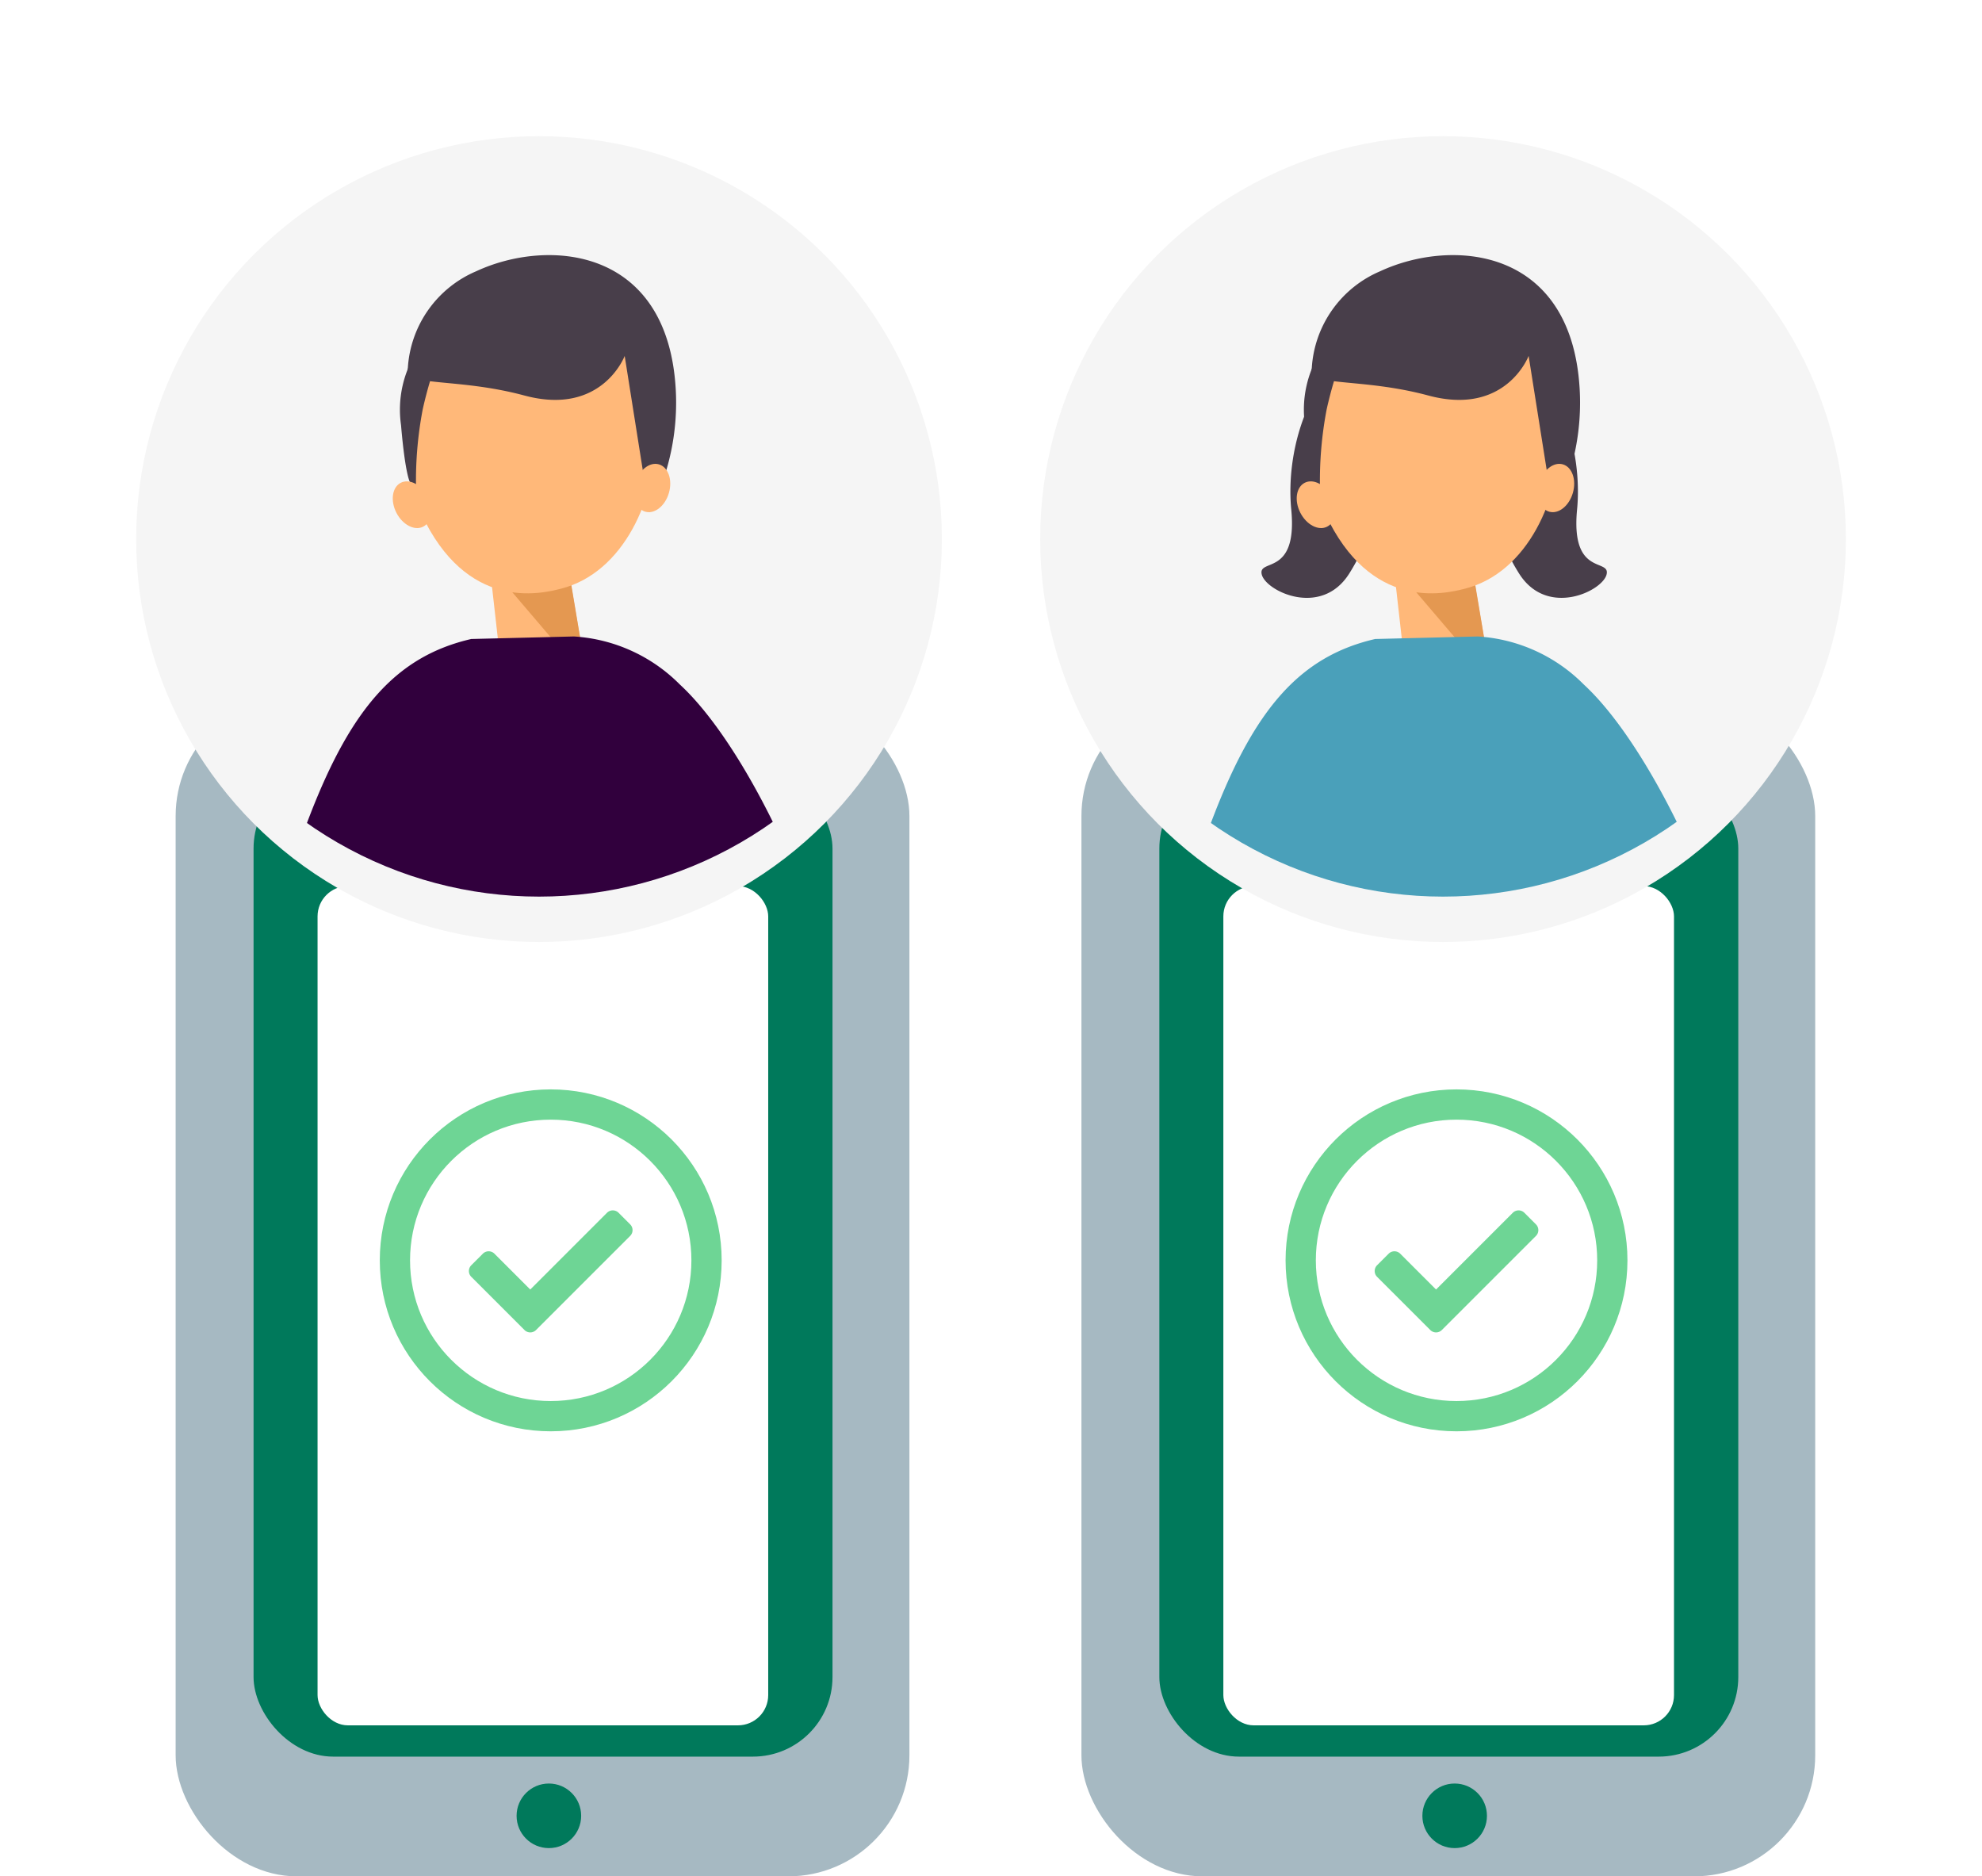 <svg xmlns="http://www.w3.org/2000/svg" xmlns:xlink="http://www.w3.org/1999/xlink" width="131" height="124" viewBox="0 0 131 124">
  <defs>
    <filter id="flow_step4" x="11.994" y="49.561" width="47.786" height="73.463" filterUnits="userSpaceOnUse">
      <feOffset dy="3" input="SourceAlpha"/>
      <feGaussianBlur stdDeviation="3" result="blur"/>
      <feFlood flood-opacity="0.161"/>
      <feComposite operator="in" in2="blur"/>
      <feComposite in="SourceGraphic"/>
    </filter>
    <filter id="flow_step4-2" x="0" y="0" width="71.254" height="71.254" filterUnits="userSpaceOnUse">
      <feOffset dy="3" input="SourceAlpha"/>
      <feGaussianBlur stdDeviation="3" result="blur-2"/>
      <feFlood flood-opacity="0.161"/>
      <feComposite operator="in" in2="blur-2"/>
      <feComposite in="SourceGraphic"/>
    </filter>
    <clipPath id="clip-path">
      <circle id="flow_step4-3" data-name="flow_step4" cx="26.627" cy="26.627" r="26.627" fill="#fff" stroke="#707070" stroke-width="1"/>
    </clipPath>
    <filter id="flow_step4-4" x="71.861" y="49.561" width="47.786" height="73.463" filterUnits="userSpaceOnUse">
      <feOffset dy="3" input="SourceAlpha"/>
      <feGaussianBlur stdDeviation="3" result="blur-3"/>
      <feFlood flood-opacity="0.161"/>
      <feComposite operator="in" in2="blur-3"/>
      <feComposite in="SourceGraphic"/>
    </filter>
    <filter id="flow_step4-5" x="59.746" y="0" width="71.254" height="71.254" filterUnits="userSpaceOnUse">
      <feOffset dy="3" input="SourceAlpha"/>
      <feGaussianBlur stdDeviation="3" result="blur-4"/>
      <feFlood flood-opacity="0.161"/>
      <feComposite operator="in" in2="blur-4"/>
      <feComposite in="SourceGraphic"/>
    </filter>
  </defs>
  <g id="flow_step4-7" data-name="flow_step4" transform="translate(-253 -1043)">
    <g id="flow_step4-8" data-name="flow_step4" transform="translate(264.609 1088.929)">
      <g id="flow_step4-9" data-name="flow_step4" transform="translate(0 0)">
        <g id="flow_step4-10" data-name="flow_step4" transform="translate(0 0)">
          <rect id="flow_step4-11" data-name="flow_step4" width="48.499" height="78.071" rx="8" fill="#a6b9c2"/>
          <ellipse id="flow_step4-12" data-name="flow_step4" cx="2.134" cy="2.134" rx="2.134" ry="2.134" transform="translate(22.535 71.938)" fill="#00795b"/>
          <rect id="flow_step4-13" data-name="flow_step4" width="38.265" height="65.271" rx="5.259" transform="translate(5.15 4.889)" fill="#00795b"/>
        </g>
      </g>
      <g transform="matrix(1, 0, 0, 1, -11.61, -45.93)" filter="url(#flow_step4)">
        <rect id="flow_step4-14" data-name="flow_step4" width="29.786" height="55.463" rx="2" transform="translate(20.99 55.56)" fill="#fff"/>
      </g>
      <g id="flow_step4-15" data-name="flow_step4" transform="translate(13.493 26.065)" fill="none" stroke="#6ed595" stroke-width="2">
        <circle cx="11.298" cy="11.298" r="11.298" stroke="none"/>
        <circle cx="11.298" cy="11.298" r="10.298" fill="none"/>
      </g>
      <path id="flow_step4-16" data-name="flow_step4" d="M3.674,12.484.158,8.969a.541.541,0,0,1,0-.765L.923,7.44a.541.541,0,0,1,.765,0L4.056,9.808,9.128,4.736a.541.541,0,0,1,.765,0l.765.765a.541.541,0,0,1,0,.765L4.438,12.484A.541.541,0,0,1,3.674,12.484Z" transform="translate(19.383 29.483)" fill="#6ed595"/>
    </g>
    <g transform="matrix(1, 0, 0, 1, 253, 1043)" filter="url(#flow_step4-2)">
      <circle id="flow_step4-17" data-name="flow_step4" cx="26.627" cy="26.627" r="26.627" transform="translate(9 6)" fill="#f5f5f5"/>
    </g>
    <g id="flow_step4-18" data-name="flow_step4" transform="translate(262 1049)" clip-path="url(#clip-path)">
      <g id="flow_step4-19" data-name="flow_step4" transform="translate(7.02 9.763)">
        <g id="flow_step4-20" data-name="flow_step4" transform="translate(0 0)">
          <g id="flow_step4-21" data-name="flow_step4">
            <path id="flow_step4-22" data-name="flow_step4" d="M368.714,1292.054l1.955,11.539-5.595.03-1.1-9.757" transform="translate(-347.876 -1274.41)" fill="#ffb879"/>
            <path id="flow_step4-23" data-name="flow_step4" d="M369.151,1302.78l-10.4-12.192,8.138-1.332Z" transform="translate(-346.357 -1273.597)" fill="#e49851"/>
            <path id="flow_step4-24" data-name="flow_step4" d="M.468,14.691c2.074,6.807,7.021,6.366,8.477,6.2,4.194-.472,7.1-4.965,7.718-9.579C17.513,5,12.388-.121,7.473,0S-1.389,8.594.468,14.691Z" transform="translate(9.311 3.694) rotate(-8)" fill="#ffb879"/>
            <path id="flow_step4-25" data-name="flow_step4" d="M14.34,7.4S12.3,11.146,7.417,9.071C3.148,7.255-.362,7.432.03,6.229A7.436,7.436,0,0,1,5.4.494C10.367-1.022,18.12.63,17.38,9.99a15.7,15.7,0,0,1-2.857,7.859Z" transform="translate(10.038 2.426) rotate(-8)" fill="#483e4a"/>
            <ellipse id="flow_step4-26" data-name="flow_step4" cx="1.628" cy="1.159" rx="1.628" ry="1.159" transform="matrix(0.276, -0.961, 0.961, 0.276, 25.516, 17.733)" fill="#ffb879"/>
            <path id="flow_step4-27" data-name="flow_step4" d="M1.856,0A7.2,7.2,0,0,0,.067,4.767c-.179,3.274.056,3.8.056,3.8l.31.787a25.089,25.089,0,0,1,1.2-5.422A26.968,26.968,0,0,1,3.327.272Z" transform="translate(9.756 7.62) rotate(-8)" fill="#483e4a"/>
            <ellipse id="flow_step4-28" data-name="flow_step4" cx="1.159" cy="1.628" rx="1.159" ry="1.628" transform="matrix(0.891, -0.454, 0.454, 0.891, 9.438, 16.668)" fill="#ffb879"/>
            <path id="flow_step4-29" data-name="flow_step4" d="M351.038,1319.92l-.073,31.029,21.046-1.6-.991-29.225-3.176-3.359-2.941,3.359,8.879,10.478s7.565,3.1,7.031-.82c-.932-6.837-6.018-18.115-10.62-22.356a10.788,10.788,0,0,0-7-3.171l-6.783.167c-4.906,1.131-7.89,4.531-10.623,11.54-1.622,4.161-4.5,13.272-4.5,15.46s9.683-2.959,9.683-2.959l5.444-14.214-6.425,8.384Z" transform="translate(-341.282 -1277.956)" fill="#31003d"/>
          </g>
        </g>
      </g>
    </g>
    <g id="flow_step4-30" data-name="flow_step4" transform="translate(324.477 1088.929)">
      <g id="flow_step4-31" data-name="flow_step4" transform="translate(0 0)">
        <g id="flow_step4-32" data-name="flow_step4" transform="translate(0 0)">
          <rect id="flow_step4-33" data-name="flow_step4" width="48.499" height="78.071" rx="8" fill="#a6b9c2"/>
          <ellipse id="flow_step4-34" data-name="flow_step4" cx="2.134" cy="2.134" rx="2.134" ry="2.134" transform="translate(22.535 71.938)" fill="#00795b"/>
          <rect id="flow_step4-35" data-name="flow_step4" width="38.265" height="65.271" rx="5.259" transform="translate(5.15 4.889)" fill="#00795b"/>
        </g>
      </g>
      <g transform="matrix(1, 0, 0, 1, -71.48, -45.93)" filter="url(#flow_step4-4)">
        <rect id="flow_step4-36" data-name="flow_step4" width="29.786" height="55.463" rx="2" transform="translate(80.86 55.56)" fill="#fff"/>
      </g>
      <g id="flow_step4-37" data-name="flow_step4" transform="translate(13.493 26.065)" fill="none" stroke="#6ed595" stroke-width="2">
        <circle cx="11.298" cy="11.298" r="11.298" stroke="none"/>
        <circle cx="11.298" cy="11.298" r="10.298" fill="none"/>
      </g>
      <path id="flow_step4-38" data-name="flow_step4" d="M3.674,12.484.158,8.969a.541.541,0,0,1,0-.765L.923,7.44a.541.541,0,0,1,.765,0L4.056,9.808,9.128,4.736a.541.541,0,0,1,.765,0l.765.765a.541.541,0,0,1,0,.765L4.438,12.484A.541.541,0,0,1,3.674,12.484Z" transform="translate(19.383 29.483)" fill="#6ed595"/>
    </g>
    <g transform="matrix(1, 0, 0, 1, 253, 1043)" filter="url(#flow_step4-5)">
      <circle id="flow_step4-39" data-name="flow_step4" cx="26.627" cy="26.627" r="26.627" transform="translate(68.75 6)" fill="#f5f5f5"/>
    </g>
    <g id="flow_step4-40" data-name="flow_step4" transform="translate(321.746 1049)" clip-path="url(#clip-path)">
      <g id="flow_step4-41" data-name="flow_step4" transform="translate(7.02 9.763)">
        <path id="flow_step4-42" data-name="flow_step4" d="M4.458,4.932s8.012,2.9,13.547,2.18c3.425-.445,3.371-4.5,2.49-5.211s-.849,2.232-4.719-.05C11.338-.767,3.024-1.6.527,6.175a11.014,11.014,0,0,0,.135,7.157Z" transform="translate(23.481 2.827) rotate(65)" fill="#483e4a"/>
        <path id="flow_step4-43" data-name="flow_step4" d="M4.458,8.4S12.47,5.5,18.006,6.22c3.426.445,3.371,4.5,2.49,5.211s-.849-2.232-4.719.05C11.339,14.1,3.024,14.935.527,7.157A11.013,11.013,0,0,1,.662,0Z" transform="translate(26.652 8.461) rotate(115)" fill="#483e4a"/>
        <g id="flow_step4-44" data-name="flow_step4" transform="translate(0 0)">
          <g id="flow_step4-45" data-name="flow_step4">
            <path id="flow_step4-46" data-name="flow_step4" d="M368.714,1292.054l1.955,11.539-5.595.03-1.1-9.757" transform="translate(-347.876 -1274.41)" fill="#ffb879"/>
            <path id="flow_step4-47" data-name="flow_step4" d="M369.151,1302.78l-10.4-12.192,8.138-1.332Z" transform="translate(-346.357 -1273.597)" fill="#e49851"/>
            <path id="flow_step4-48" data-name="flow_step4" d="M.468,14.691c2.074,6.807,7.021,6.366,8.477,6.2,4.194-.472,7.1-4.965,7.718-9.579C17.513,5,12.388-.121,7.473,0S-1.389,8.594.468,14.691Z" transform="translate(9.311 3.694) rotate(-8)" fill="#ffb879"/>
            <path id="flow_step4-49" data-name="flow_step4" d="M14.34,7.4S12.3,11.146,7.417,9.071C3.148,7.255-.362,7.432.03,6.229A7.436,7.436,0,0,1,5.4.494C10.367-1.022,18.12.63,17.38,9.99a15.7,15.7,0,0,1-2.857,7.859Z" transform="translate(10.038 2.426) rotate(-8)" fill="#483e4a"/>
            <ellipse id="flow_step4-50" data-name="flow_step4" cx="1.628" cy="1.159" rx="1.628" ry="1.159" transform="matrix(0.276, -0.961, 0.961, 0.276, 25.516, 17.733)" fill="#ffb879"/>
            <path id="flow_step4-51" data-name="flow_step4" d="M1.856,0A7.2,7.2,0,0,0,.067,4.767c-.179,3.274.056,3.8.056,3.8l.31.787a25.089,25.089,0,0,1,1.2-5.422A26.968,26.968,0,0,1,3.327.272Z" transform="translate(9.756 7.62) rotate(-8)" fill="#483e4a"/>
            <ellipse id="flow_step4-52" data-name="flow_step4" cx="1.159" cy="1.628" rx="1.159" ry="1.628" transform="matrix(0.891, -0.454, 0.454, 0.891, 9.438, 16.668)" fill="#ffb879"/>
            <path id="flow_step4-53" data-name="flow_step4" d="M351.038,1319.92l-.073,31.029,21.046-1.6-.991-29.225-3.176-3.359-2.941,3.359,8.879,10.478s7.565,3.1,7.031-.82c-.932-6.837-6.018-18.115-10.62-22.356a10.788,10.788,0,0,0-7-3.171l-6.783.167c-4.906,1.131-7.89,4.531-10.623,11.54-1.622,4.161-4.5,13.272-4.5,15.46s9.683-2.959,9.683-2.959l5.444-14.214-6.425,8.384Z" transform="translate(-341.282 -1277.956)" fill="#4aa0ba"/>
          </g>
        </g>
      </g>
    </g>
  </g>
</svg>
